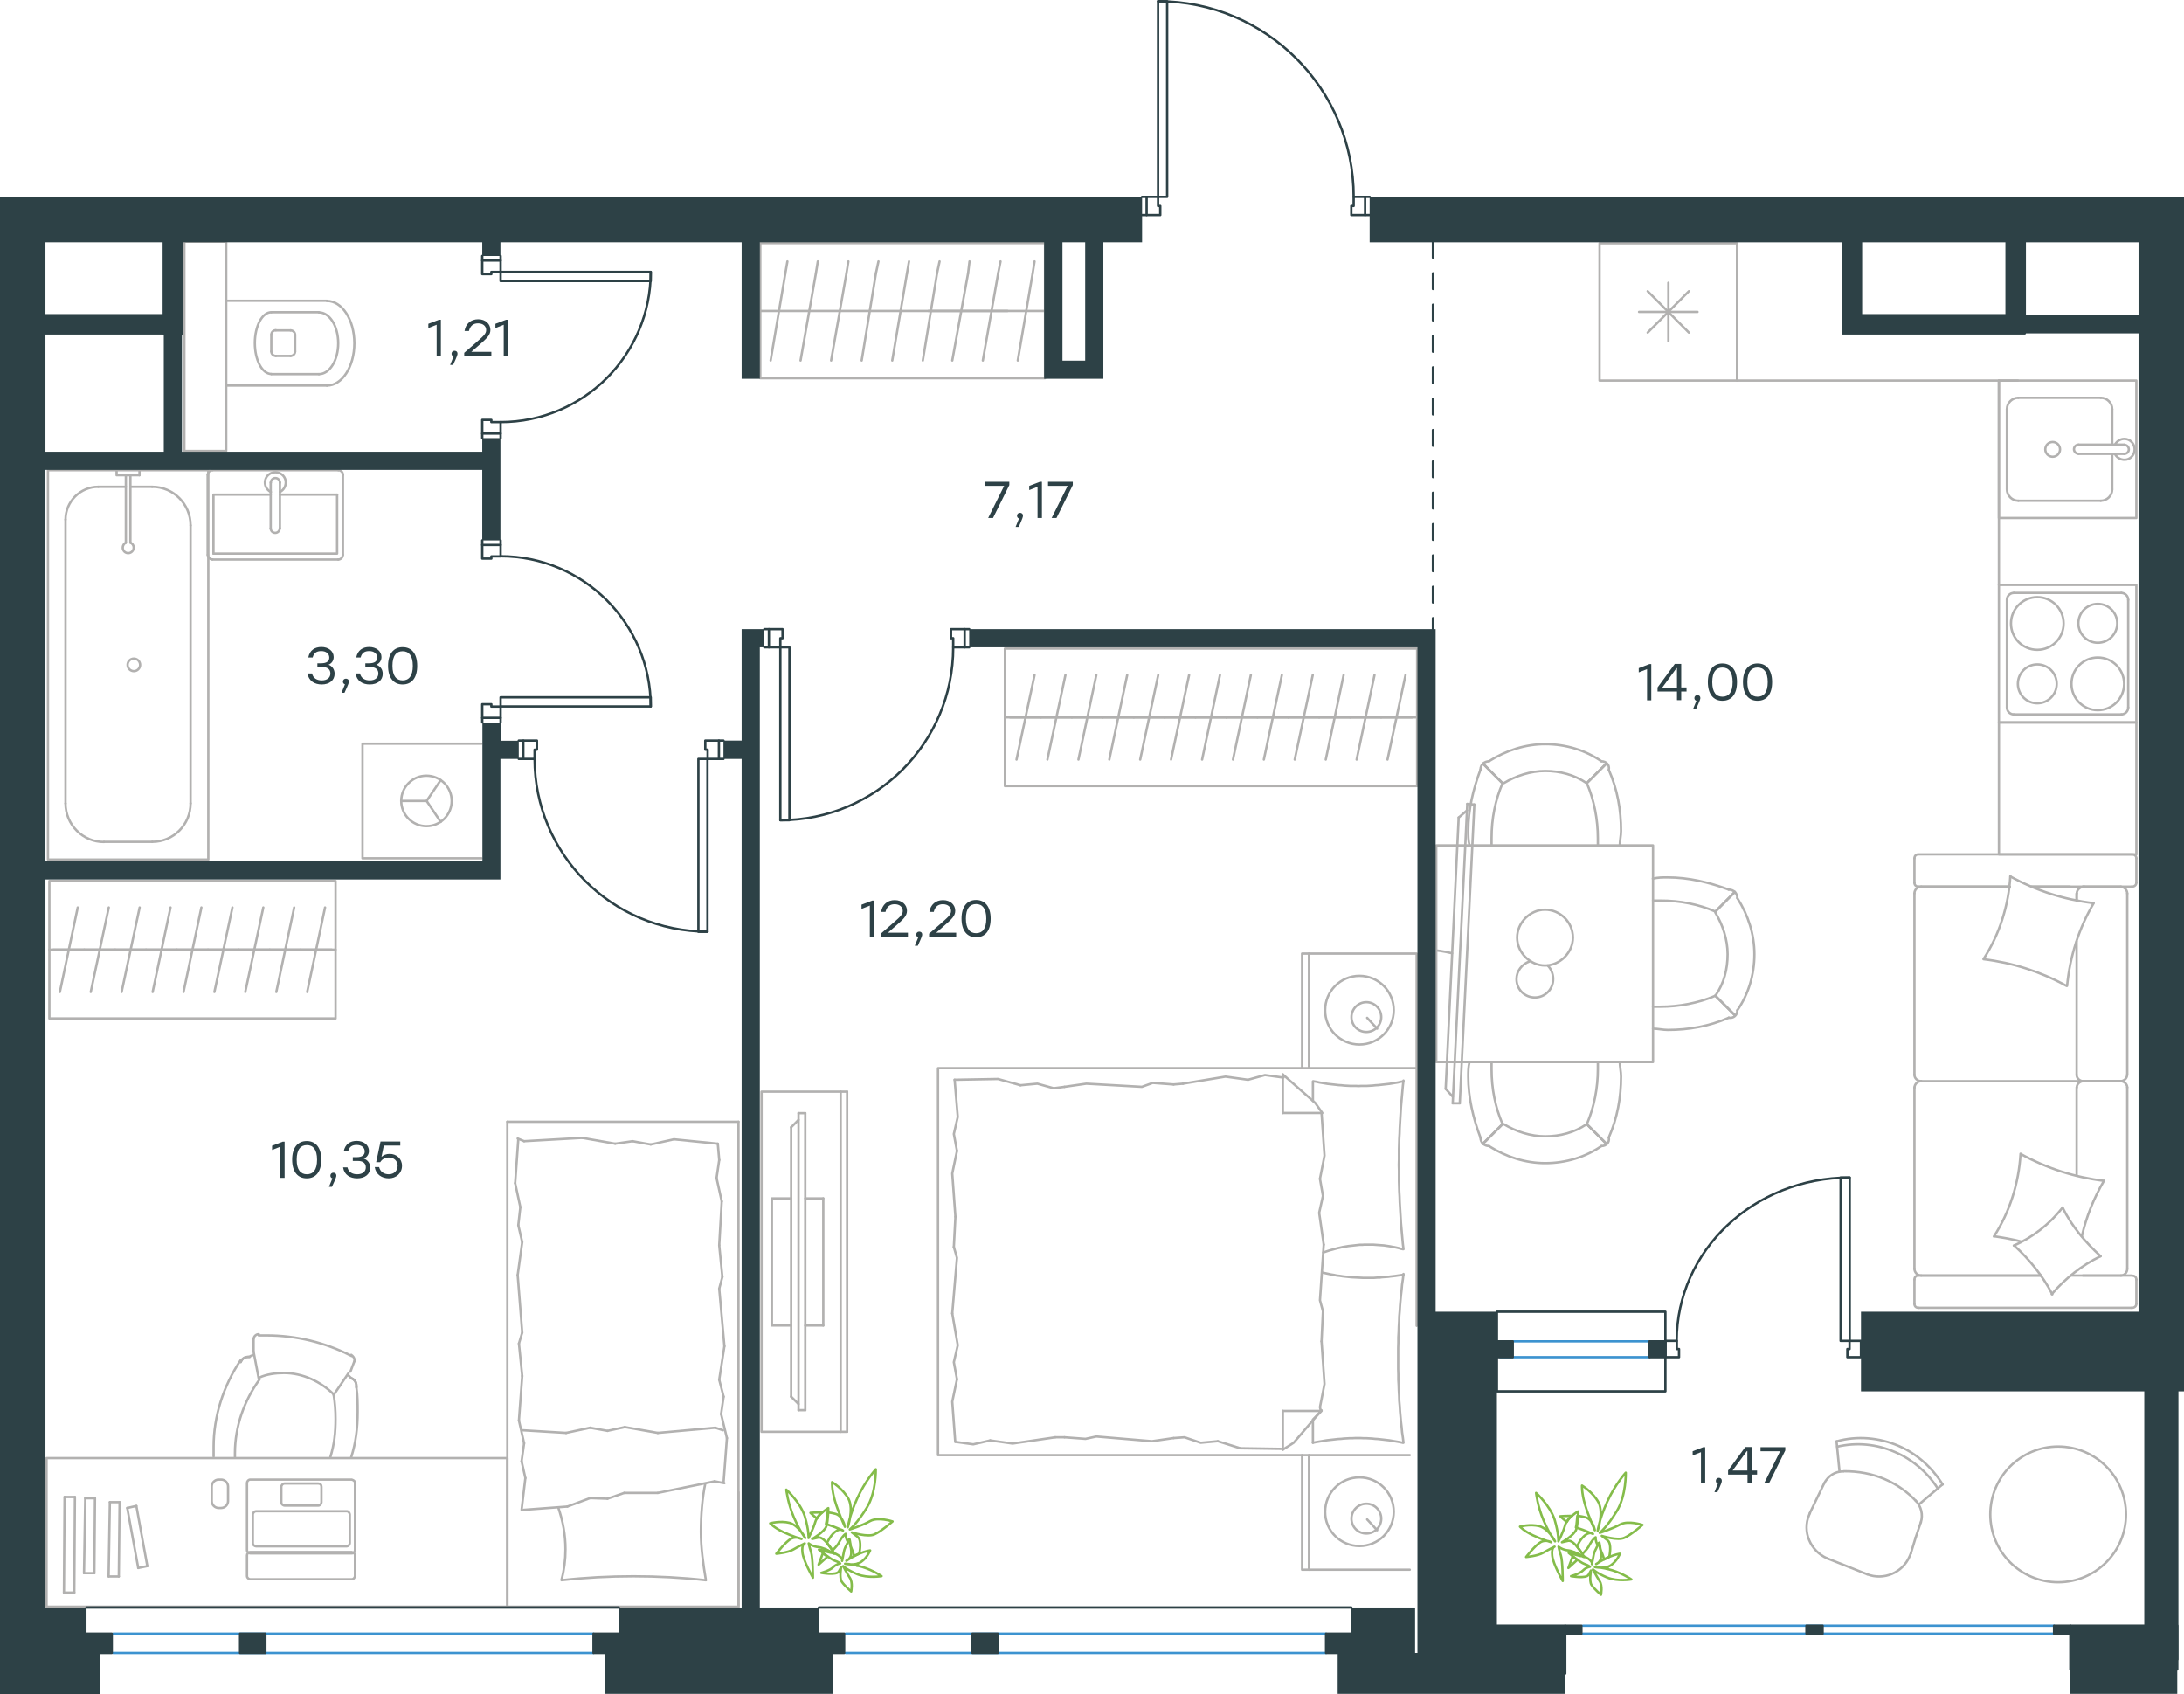 <?xml version="1.0" encoding="utf-8"?>
<!-- Generator: Adobe Illustrator 26.5.0, SVG Export Plug-In . SVG Version: 6.00 Build 0)  -->
<svg version="1.1" id="Слой_1" xmlns="http://www.w3.org/2000/svg" xmlns:xlink="http://www.w3.org/1999/xlink" x="0px" y="0px"
	 viewBox="0 0 1393.5 1080.8" style="enable-background:new 0 0 1393.5 1080.8;" xml:space="preserve">
<style type="text/css">
	.st0{fill:none;stroke:#B2B1B0;stroke-width:1.5;stroke-linecap:round;stroke-linejoin:round;stroke-miterlimit:10;}
	.st1{fill:none;stroke:#B2B1B0;stroke-width:1.5;stroke-linecap:round;stroke-linejoin:round;stroke-miterlimit:22.926;}
	.st2{fill:#2D4146;}
	.st3{fill-rule:evenodd;clip-rule:evenodd;fill:#2D4146;}
	.st4{fill:none;stroke:#2D4146;stroke-width:1.5;stroke-linecap:round;stroke-linejoin:round;stroke-miterlimit:22.926;}
	.st5{fill:none;stroke:#3C93D0;stroke-width:1.5;stroke-linecap:round;stroke-linejoin:round;stroke-miterlimit:22.926;}
	.st6{fill:none;stroke:#2D4146;stroke-width:1.5;stroke-linecap:round;stroke-linejoin:round;stroke-miterlimit:10;}
	
		.st7{fill:none;stroke:#2D4146;stroke-width:1.5;stroke-linecap:round;stroke-linejoin:round;stroke-miterlimit:22.926;stroke-dasharray:10,10,0,0,0,0;}
	.st8{fill:none;stroke:#84BC4A;stroke-width:1.5;stroke-linecap:round;stroke-linejoin:round;stroke-miterlimit:22.926;}
</style>
<g>
	<polyline class="st0" points="281.2,524.4 272.2,511 281.2,497.7 	"/>
	<line class="st0" x1="272.2" y1="511" x2="256.1" y2="511"/>
	<path class="st0" d="M288.2,511c0-8.9-7.2-16.1-16.1-16.1c-8.9,0-16.1,7.2-16.1,16.1c0,8.9,7.2,16.1,16.1,16.1
		C281,527.1,288.2,519.9,288.2,511"/>
	<polyline class="st0" points="307.2,474.5 231.3,474.5 231.3,547.6 307.2,547.6 	"/>
</g>
<g>
	<path class="st0" d="M1338.5,419.5c-9.3,0-16.8,7.5-16.8,16.8s7.5,16.8,16.8,16.8c9.3,0,16.8-7.5,16.8-16.8
		S1347.8,419.5,1338.5,419.5"/>
	<path class="st0" d="M1338.5,385.3c-6.9,0-12.4,5.6-12.4,12.4s5.6,12.4,12.4,12.4c6.9,0,12.4-5.6,12.4-12.4
		S1345.4,385.3,1338.5,385.3"/>
	<path class="st0" d="M1299.9,381c-9.3,0-16.8,7.5-16.8,16.8s7.5,16.8,16.8,16.8c9.3,0,16.8-7.5,16.8-16.8S1309.2,381,1299.9,381"/>
	<path class="st0" d="M1299.9,423.9c-6.9,0-12.4,5.6-12.4,12.4c0,6.9,5.6,12.4,12.4,12.4c6.9,0,12.4-5.6,12.4-12.4
		C1312.3,429.5,1306.8,423.9,1299.9,423.9"/>
	<path class="st0" d="M1357.9,382.7c0-2.4-2-4.4-4.4-4.4"/>
	<path class="st0" d="M1353.5,455.8c2.4,0,4.4-2,4.4-4.4"/>
	<path class="st0" d="M1284.9,378.3c-2.4,0-4.4,2-4.4,4.4"/>
	<path class="st0" d="M1280.5,451.4c0,2.4,2,4.4,4.4,4.4"/>
	<line class="st0" x1="1357.9" y1="382.7" x2="1357.9" y2="451.4"/>
	<line class="st0" x1="1284.9" y1="378.3" x2="1353.6" y2="378.3"/>
	<line class="st0" x1="1280.5" y1="451.4" x2="1280.5" y2="382.7"/>
	<line class="st0" x1="1353.6" y1="455.8" x2="1284.9" y2="455.8"/>
	<polyline class="st0" points="1275.4,373.2 1363.1,373.2 1363.1,460.9 1275.4,460.9 1275.4,373.2 	"/>
</g>
<g>
	<line class="st0" x1="62.7" y1="310.6" x2="80.3" y2="310.6"/>
	<path class="st0" d="M80.3,346.3c-1.5,0.7-2.2,2.3-1.9,3.9c0.4,1.6,1.7,2.7,3.4,2.7c1.6,0,3-1.1,3.4-2.7s-0.4-3.2-1.9-3.9"/>
	<line class="st0" x1="80.3" y1="303.2" x2="80.3" y2="346.3"/>
	<line class="st0" x1="83.2" y1="303.2" x2="83.2" y2="346.3"/>
	<line class="st0" x1="89" y1="303.2" x2="89" y2="300"/>
	<polyline class="st0" points="89,303.2 74.4,303.2 74.4,300 	"/>
	<path class="st0" d="M85.4,420.2c-2.2,0-4,1.8-4,4c0,2.2,1.8,4,4,4s4-1.8,4-4C89.4,422,87.6,420.2,85.4,420.2"/>
	<path class="st0" d="M62.7,310.6c-11.5,0-20.9,9.4-20.9,20.9"/>
	<path class="st0" d="M121.6,335.2c0-13.6-11-24.6-24.5-24.6"/>
	<path class="st0" d="M41.8,512.6c0,13.6,11,24.6,24.5,24.6"/>
	<path class="st0" d="M97.1,537.1c13.6,0,24.5-11,24.5-24.6"/>
	<line class="st0" x1="97.1" y1="310.6" x2="83.2" y2="310.6"/>
	<line class="st0" x1="41.8" y1="331.5" x2="41.8" y2="512.6"/>
	<line class="st0" x1="66.4" y1="537.1" x2="97.1" y2="537.1"/>
	<line class="st0" x1="121.6" y1="512.6" x2="121.6" y2="335.2"/>
	<polyline class="st0" points="132.9,300 30.6,300 30.6,548.4 132.9,548.4 132.9,300 	"/>
</g>
<path class="st0" d="M185.4,227.1c1.6,0,2.9-1.3,2.9-2.9"/>
<path class="st0" d="M188.3,213.7c0-1.6-1.3-2.9-2.9-2.9"/>
<path class="st0" d="M173.1,224.2c0,1.6,1.3,2.9,2.9,2.9"/>
<path class="st0" d="M176,210.7c-1.6,0-2.9,1.3-2.9,2.9"/>
<line class="st0" x1="176" y1="227.1" x2="185.4" y2="227.1"/>
<line class="st0" x1="188.3" y1="224.2" x2="188.3" y2="213.7"/>
<line class="st0" x1="185.4" y1="210.8" x2="176" y2="210.8"/>
<line class="st0" x1="173.1" y1="213.7" x2="173.1" y2="224.2"/>
<path class="st0" d="M173.1,199.2c-5.8,0-10.5,8.8-10.5,19.7c0,10.9,4.7,19.7,10.5,19.7"/>
<line class="st0" x1="203.5" y1="238.7" x2="173.1" y2="238.7"/>
<path class="st0" d="M203.5,238.7c6.8,0,12.3-8.8,12.3-19.7c0-10.9-5.5-19.7-12.3-19.7"/>
<line class="st0" x1="203.5" y1="199.2" x2="173.1" y2="199.2"/>
<path class="st0" d="M208.6,246c9.7,0,17.5-12.1,17.5-27c0-14.9-7.8-27-17.5-27"/>
<line class="st0" x1="208.6" y1="246" x2="144.3" y2="246"/>
<line class="st0" x1="208.6" y1="191.9" x2="144.3" y2="191.9"/>
<g>
	<line class="st0" x1="178.6" y1="315.6" x2="215.1" y2="315.6"/>
	<polyline class="st0" points="172.7,315.6 136.2,315.6 136.2,353.2 	"/>
	<polyline class="st0" points="136.2,353.2 215.1,353.2 215.1,315.6 	"/>
	<path class="st0" d="M215.8,357c1.6,0,2.9-1.3,2.9-2.9"/>
	<path class="st0" d="M132.6,354c0,1.6,1.3,2.9,2.9,2.9"/>
	<path class="st0" d="M218.8,302.9c0-1.6-1.3-2.9-2.9-2.9"/>
	<path class="st0" d="M135.5,300c-1.6,0-2.9,1.3-2.9,2.9"/>
	<path class="st0" d="M172.7,337.1c0,1.6,1.3,2.9,2.9,2.9c1.6,0,2.9-1.3,2.9-2.9"/>
	<line class="st0" x1="178.6" y1="307.9" x2="178.6" y2="337.1"/>
	<path class="st0" d="M178.6,307.9c0-1.6-1.3-2.9-2.9-2.9c-1.6,0-2.9,1.3-2.9,2.9"/>
	<line class="st0" x1="172.7" y1="307.9" x2="172.7" y2="337.1"/>
	<path class="st0" d="M178.6,313.9c2.8-1.4,4.2-4.5,3.6-7.5c-0.7-3-3.4-5.1-6.5-5.1c-3.1,0-5.8,2.1-6.5,5.1c-0.7,3,0.8,6.1,3.6,7.5"
		/>
	<line class="st0" x1="218.8" y1="302.9" x2="218.8" y2="354"/>
	<line class="st0" x1="215.8" y1="357" x2="135.5" y2="357"/>
	<line class="st0" x1="132.5" y1="354" x2="132.5" y2="302.9"/>
	<line class="st0" x1="135.5" y1="300" x2="215.8" y2="300"/>
</g>
<g>
	<line class="st0" x1="1347.7" y1="312.2" x2="1347.7" y2="289.6"/>
	<path class="st0" d="M1309.7,291.4c2.6,0,4.7-2.1,4.7-4.7c0-2.6-2.1-4.7-4.7-4.7c-2.6,0-4.7,2.1-4.7,4.7
		C1305,289.3,1307.1,291.4,1309.7,291.4"/>
	<path class="st0" d="M1326.2,283.7c-1.6,0-2.9,1.3-2.9,2.9c0,1.6,1.3,2.9,2.9,2.9"/>
	<line class="st0" x1="1355.4" y1="289.6" x2="1326.2" y2="289.6"/>
	<path class="st0" d="M1355.4,289.6c1.6,0,2.9-1.3,2.9-2.9c0-1.6-1.3-2.9-2.9-2.9"/>
	<line class="st0" x1="1355.4" y1="283.7" x2="1326.2" y2="283.7"/>
	<path class="st0" d="M1349.4,289.6c1.4,2.8,4.5,4.2,7.5,3.6c3-0.7,5.1-3.4,5.1-6.5c0-3.1-2.1-5.8-5.1-6.5c-3-0.7-6.1,0.8-7.5,3.6"
		/>
	<path class="st0" d="M1340.4,319.5c4,0,7.3-3.3,7.3-7.3"/>
	<path class="st0" d="M1347.7,261.1c0-4-3.3-7.3-7.3-7.3"/>
	<path class="st0" d="M1280.5,312.2c0,4,3.3,7.3,7.3,7.3"/>
	<path class="st0" d="M1287.8,253.8c-4,0-7.3,3.3-7.3,7.3"/>
	<line class="st0" x1="1340.4" y1="319.5" x2="1287.8" y2="319.5"/>
	<line class="st0" x1="1280.5" y1="312.2" x2="1280.5" y2="261.1"/>
	<line class="st0" x1="1287.8" y1="253.8" x2="1340.4" y2="253.8"/>
	<line class="st0" x1="1347.7" y1="261.1" x2="1347.7" y2="283.7"/>
	<polyline class="st0" points="1363.1,330.5 1275.4,330.5 1275.4,242.8 1363.1,242.8 1363.1,330.5 	"/>
</g>
<g>
	<line class="st0" x1="1077.6" y1="185.8" x2="1051.3" y2="212.2"/>
	<line class="st0" x1="1051.3" y1="185.8" x2="1077.6" y2="212.2"/>
	<line class="st0" x1="1083.1" y1="199" x2="1045.8" y2="199"/>
	<line class="st0" x1="1064.5" y1="180.4" x2="1064.5" y2="217.6"/>
	<polyline class="st0" points="1108.3,155.2 1020.6,155.2 1020.6,242.8 1108.3,242.8 1108.3,155.2 	"/>
</g>
<g>
	<line class="st0" x1="34" y1="605.9" x2="53.8" y2="605.9"/>
	<line class="st0" x1="49.6" y1="579" x2="38.2" y2="632.9"/>
	<line class="st0" x1="53.8" y1="605.9" x2="73.5" y2="605.9"/>
	<line class="st0" x1="69.4" y1="579" x2="57.9" y2="632.9"/>
	<line class="st0" x1="73.5" y1="605.9" x2="93.2" y2="605.9"/>
	<line class="st0" x1="89.1" y1="579" x2="77.6" y2="632.9"/>
	<line class="st0" x1="31.5" y1="605.9" x2="214.1" y2="605.9"/>
	<line class="st0" x1="93.2" y1="605.9" x2="112.9" y2="605.9"/>
	<line class="st0" x1="108.8" y1="579" x2="97.4" y2="632.9"/>
	<line class="st0" x1="112.9" y1="605.9" x2="132.7" y2="605.9"/>
	<line class="st0" x1="128.5" y1="579" x2="117.1" y2="632.9"/>
	<line class="st0" x1="132.7" y1="605.9" x2="152.4" y2="605.9"/>
	<line class="st0" x1="148.3" y1="579" x2="136.8" y2="632.9"/>
	<line class="st0" x1="152.4" y1="605.9" x2="172.1" y2="605.9"/>
	<line class="st0" x1="168" y1="579" x2="156.5" y2="632.9"/>
	<line class="st0" x1="172.1" y1="605.9" x2="191.8" y2="605.9"/>
	<line class="st0" x1="187.7" y1="579" x2="176.3" y2="632.9"/>
	<line class="st0" x1="191.8" y1="605.9" x2="211.6" y2="605.9"/>
	<line class="st0" x1="207.4" y1="579" x2="196" y2="632.9"/>
	<polyline class="st0" points="214.1,562.1 214.1,649.8 31.5,649.8 31.5,562.1 214.1,562.1 	"/>
</g>
<g>
	<line class="st0" x1="818.5" y1="924.4" x2="791.3" y2="924"/>
	<polyline class="st0" points="843.2,855.8 845.1,883 842.2,897.8 842.7,900.2 	"/>
	<polyline class="st0" points="843.2,710.1 845.1,737.3 842.2,752.1 	"/>
	<polyline class="st0" points="844.6,794.1 842.2,829.6 844.1,836.6 	"/>
	<polyline class="st0" points="842.2,752.1 844.1,763 841.7,773.8 844.6,794.1 	"/>
	<line class="st0" x1="844.1" y1="836.6" x2="843.2" y2="855.8"/>
	<polyline class="st0" points="837.7,920.5 839.5,920.1 841.3,919.8 843.1,919.5 844.8,919.2 846.6,918.9 848.4,918.7 850.2,918.5 
		852,918.3 853.8,918.1 855.7,918 857.5,917.8 859.3,917.7 861,917.6 862.8,917.6 864.6,917.5 866.4,917.5 868.2,917.5 870.1,917.6 
		871.9,917.6 873.7,917.7 875.5,917.8 877.3,918 879.1,918.1 880.9,918.3 882.7,918.5 884.4,918.7 886.2,918.9 888,919.2 
		889.7,919.5 891.5,919.8 893.2,920.1 895,920.5 	"/>
	<polyline class="st0" points="895.5,920.5 895.1,917.2 894.6,913.8 894.3,910.5 893.9,907.2 893.6,903.8 893.3,900.5 893.1,897.1 
		892.8,893.8 892.7,890.4 892.5,887 892.4,883.7 892.2,880.3 892.2,876.9 892.1,873.5 892.1,870.1 892.1,866.7 892.1,863.3 
		892.1,860 892.2,856.6 892.2,853.3 892.4,849.9 892.5,846.5 892.7,843.1 892.8,839.8 893.1,836.4 893.3,833 893.6,829.6 
		893.9,826.3 894.3,822.9 894.6,819.5 895.1,816.2 895.5,812.8 	"/>
	<polyline class="st0" points="754.8,691.4 781.9,686.9 796.3,688.9 	"/>
	<polyline class="st0" points="796.3,688.9 807.1,685.9 818,687.4 819,687.4 	"/>
	<line class="st0" x1="748.8" y1="691.9" x2="754.8" y2="691.4"/>
	<polyline class="st0" points="679.2,693.4 693.1,691.4 728.6,693.4 735.5,690.9 748.8,691.9 	"/>
	<polyline class="st0" points="609.1,688.9 636.8,688.4 651.1,692.4 	"/>
	<polyline class="st0" points="651.1,692.4 661.9,691.4 672.3,694.3 679.2,693.4 	"/>
	<polyline class="st0" points="673.3,917 646.1,921 631.8,919 	"/>
	<polyline class="st0" points="631.8,919 621,921.5 610.1,920 	"/>
	<line class="st0" x1="679.2" y1="917" x2="673.3" y2="917"/>
	<polyline class="st0" points="748.8,917.5 735,919.5 699.5,916.5 692.6,918 679.2,917 	"/>
	<line class="st0" x1="791.3" y1="924" x2="777" y2="919.5"/>
	<polyline class="st0" points="777,919.5 766.1,920.5 755.8,917 748.8,917.5 	"/>
	<polyline class="st0" points="895.5,813.3 892.7,813.7 890,814.1 887.2,814.4 885.8,814.6 884.5,814.7 883.1,814.8 881.7,814.9 
		880.4,815.1 879,815.1 877.7,815.2 876.4,815.3 875.1,815.3 873.8,815.3 871.8,815.3 869.9,815.3 868,815.2 866.1,815.1 864.2,815 
		862.3,814.9 860.4,814.7 858.5,814.5 856.7,814.3 854.8,814 852.9,813.8 851.1,813.4 849.2,813.1 847.4,812.7 845.5,812.3 
		843.7,811.9 	"/>
	<polyline class="st0" points="895.5,689.9 893.7,690.2 892,690.6 890.2,690.9 888.4,691.2 886.6,691.5 884.8,691.7 883,691.9 
		881.2,692.1 879.4,692.3 877.6,692.4 875.8,692.6 874,692.7 872.2,692.8 870.4,692.8 868.6,692.8 866.9,692.9 865,692.8 
		863.2,692.8 861.4,692.8 859.5,692.7 857.7,692.6 855.9,692.4 854.1,692.3 852.4,692.1 850.6,691.9 848.8,691.7 847,691.5 
		845.3,691.2 843.5,690.9 841.7,690.6 840,690.2 838.2,689.9 	"/>
	<polyline class="st0" points="844.3,799.1 845.2,798.8 846.1,798.5 847,798.2 847.9,797.9 848.9,797.6 849.7,797.4 851.5,796.9 
		853.3,796.4 855.1,796 856.8,795.6 858.6,795.3 860.4,795 862.2,794.8 864,794.6 865.8,794.4 866.7,794.3 867.6,794.2 868.5,794.2 
		869.5,794.2 870.4,794.1 871.4,794.1 872.3,794.1 873.3,794.1 874.7,794.1 876.1,794.1 877.4,794.2 878.8,794.3 880.2,794.4 
		881.6,794.5 883,794.6 884.3,794.8 885.7,795 887,795.2 888.4,795.5 889.7,795.7 891.1,796 892.4,796.3 893.7,796.7 895,797 	"/>
	<polyline class="st0" points="895.5,797 895.1,793.7 894.8,790.4 894.5,787.1 894.2,783.7 893.9,780.4 893.7,777 893.5,773.7 
		893.3,770.3 893.1,767 893,763.6 892.8,760.2 892.7,756.8 892.6,753.5 892.6,750.1 892.6,746.6 892.5,743.2 892.6,739.9 
		892.6,736.5 892.6,733.2 892.7,729.8 892.8,726.4 893,723.1 893.1,719.7 893.3,716.3 893.5,712.9 893.7,709.6 893.9,706.2 
		894.2,702.8 894.5,699.4 894.8,696.1 895.1,692.7 895.5,689.4 	"/>
	<polyline class="st0" points="609.6,776.3 607.6,748.7 610.6,734.3 	"/>
	<polyline class="st0" points="610.6,734.3 608.6,723.5 611.1,712.6 609.1,688.9 	"/>
	<polyline class="st0" points="609.5,920 607.6,894.3 610.6,880 	"/>
	<polyline class="st0" points="607.6,838 610.6,802.5 608.6,795.6 	"/>
	<polyline class="st0" points="610.6,880 608.6,869.1 611.1,858.3 607.6,838 	"/>
	<line class="st0" x1="608.6" y1="795.6" x2="609.6" y2="776.3"/>
	<line class="st0" x1="818.5" y1="685.5" x2="818.5" y2="710.1"/>
	<polyline class="st0" points="843.2,899.8 825.4,920.5 818.5,924.9 	"/>
	<line class="st0" x1="843.2" y1="710.1" x2="818.5" y2="710.1"/>
	<line class="st0" x1="837.7" y1="920.5" x2="837.7" y2="906.1"/>
	<polyline class="st0" points="818.5,685.5 839.2,703.7 843.7,710.1 	"/>
	<line class="st0" x1="818.5" y1="924.9" x2="818.5" y2="900.2"/>
	<polyline class="st0" points="837.7,905.7 843.2,900.2 818.5,900.2 	"/>
	<line class="st0" x1="837.7" y1="702.4" x2="837.7" y2="689.9"/>
	<line class="st0" x1="872.3" y1="969.4" x2="878.7" y2="976.3"/>
	<path class="st0" d="M871.8,978.4c5.2,0,9.5-4.2,9.5-9.5c0-5.2-4.3-9.5-9.5-9.5c-5.2,0-9.5,4.3-9.5,9.5
		C862.3,974.2,866.5,978.4,871.8,978.4"/>
	<path class="st0" d="M867.4,986.4c12.1,0,21.9-9.8,21.9-21.9c0-12.1-9.8-21.9-21.9-21.9c-12.1,0-21.9,9.8-21.9,21.9
		C845.4,976.6,855.3,986.4,867.4,986.4"/>
	<line class="st0" x1="872.3" y1="649.4" x2="878.7" y2="656.3"/>
	<path class="st0" d="M871.8,658.4c5.2,0,9.5-4.2,9.5-9.5c0-5.2-4.3-9.5-9.5-9.5c-5.2,0-9.5,4.3-9.5,9.5
		C862.3,654.2,866.5,658.4,871.8,658.4"/>
	<path class="st0" d="M867.4,666.4c12.1,0,21.9-9.8,21.9-21.9c0-12.1-9.8-21.9-21.9-21.9c-12.1,0-21.9,9.8-21.9,21.9
		C845.4,656.6,855.3,666.4,867.4,666.4"/>
	<line class="st0" x1="835.2" y1="928.4" x2="835.2" y2="1001.5"/>
	<line class="st0" x1="835.2" y1="608.4" x2="835.2" y2="681.5"/>
	<polyline class="st0" points="899.5,1001.5 830.8,1001.5 830.8,928.4 	"/>
	<polyline class="st0" points="903.9,681.5 903.9,608.4 830.8,608.4 830.8,681.5 	"/>
	<polyline class="st0" points="899.5,928.4 598.5,928.4 598.5,681.5 903.9,681.5 903.9,845.9 	"/>
</g>
<g>
	<line class="st0" x1="644.5" y1="457.7" x2="664.2" y2="457.7"/>
	<line class="st0" x1="660.1" y1="430.7" x2="648.6" y2="484.6"/>
	<line class="st0" x1="664.2" y1="457.7" x2="683.9" y2="457.7"/>
	<line class="st0" x1="679.8" y1="430.7" x2="668.3" y2="484.6"/>
	<line class="st0" x1="683.9" y1="457.7" x2="703.6" y2="457.7"/>
	<line class="st0" x1="699.5" y1="430.7" x2="688.1" y2="484.6"/>
	<line class="st0" x1="703.6" y1="457.7" x2="723.4" y2="457.7"/>
	<line class="st0" x1="719.2" y1="430.7" x2="707.8" y2="484.6"/>
	<line class="st0" x1="723.4" y1="457.7" x2="743.1" y2="457.7"/>
	<line class="st0" x1="739" y1="430.7" x2="727.5" y2="484.6"/>
	<line class="st0" x1="743.1" y1="457.7" x2="762.8" y2="457.7"/>
	<line class="st0" x1="758.7" y1="430.7" x2="747.2" y2="484.6"/>
	<line class="st0" x1="762.8" y1="457.7" x2="782.5" y2="457.7"/>
	<line class="st0" x1="778.4" y1="430.7" x2="767" y2="484.6"/>
	<line class="st0" x1="641.2" y1="457.7" x2="904.2" y2="457.7"/>
	<line class="st0" x1="782.5" y1="457.7" x2="802.3" y2="457.7"/>
	<line class="st0" x1="798.1" y1="430.7" x2="786.7" y2="484.6"/>
	<line class="st0" x1="802.3" y1="457.7" x2="822" y2="457.7"/>
	<line class="st0" x1="817.9" y1="430.7" x2="806.4" y2="484.6"/>
	<line class="st0" x1="822" y1="457.7" x2="841.7" y2="457.7"/>
	<line class="st0" x1="837.6" y1="430.7" x2="826.1" y2="484.6"/>
	<line class="st0" x1="841.7" y1="457.7" x2="861.5" y2="457.7"/>
	<line class="st0" x1="857.3" y1="430.7" x2="845.9" y2="484.6"/>
	<line class="st0" x1="861.5" y1="457.7" x2="881.2" y2="457.7"/>
	<line class="st0" x1="877" y1="430.7" x2="865.6" y2="484.6"/>
	<line class="st0" x1="881.2" y1="457.7" x2="900.9" y2="457.7"/>
	<line class="st0" x1="896.8" y1="430.7" x2="885.3" y2="484.6"/>
	<polyline class="st0" points="904.2,413.8 904.2,501.5 641.2,501.5 641.2,413.8 904.2,413.8 	"/>
</g>
<g>
	<rect x="916.4" y="539.4" class="st1" width="138.3" height="138.2"/>
	<path class="st1" d="M1012.4,717.2c-7.8,5.4-17.1,7.8-26.5,7.8c-9.4,0-18.7-3.1-26.5-7.8"/>
	<path class="st1" d="M1033.5,677.5c0,3.1,0.8,6.2,0.8,9.3c0,13.2-2.3,26.5-7.8,38.9"/>
	<path class="st1" d="M944.6,725.8c-4.7-12.5-7.8-25.7-7.8-38.9c0-3.1,0-6.2,0.8-9.3"/>
	<path class="st1" d="M1019.5,677.5c0,1.6,0,3.1,0,4.7c0,11.7-2.3,24.1-7,35"/>
	<path class="st1" d="M958.7,717.2c-4.7-10.9-7-22.6-7-35c0-1.6,0-3.1,0-4.7"/>
	<path class="st1" d="M1021.8,731.2c-10.1,7-22.6,10.9-35.9,10.9c-12.5,0-24.9-3.9-35.9-10.9"/>
	<line class="st1" x1="1012.4" y1="717.2" x2="1024.9" y2="729.7"/>
	<line class="st1" x1="958.7" y1="717.2" x2="946.2" y2="729.7"/>
	<line class="st1" x1="1012.4" y1="717.2" x2="1024.9" y2="729.7"/>
	<line class="st1" x1="958.7" y1="717.2" x2="946.2" y2="729.7"/>
	<path class="st1" d="M950.1,731.2c-3.1,0-5.5-2.3-5.5-5.4"/>
	<path class="st1" d="M1026.5,725.8c0.6,3.1-1.6,5.4-4.7,5.4"/>
	<path class="st1" d="M1012.4,499.7c-7.8-5.4-17.1-7.8-26.5-7.8c-9.4,0-18.7,3.1-26.5,7.8"/>
	<path class="st1" d="M1033.5,539.4c0-3.1,0.8-6.2,0.8-9.3c0-13.2-2.3-26.5-7.8-38.9"/>
	<path class="st1" d="M944.6,491.1c-4.7,12.5-7.8,25.7-7.8,38.9c0,3.1,0,6.2,0.8,9.3"/>
	<path class="st1" d="M1019.5,539.4c0-1.6,0-3.1,0-4.7c0-11.7-2.3-24.1-7-35"/>
	<path class="st1" d="M958.7,499.7c-4.7,10.9-7,22.6-7,35c0,1.6,0,3.1,0,4.7"/>
	<path class="st1" d="M1021.8,485.7c-10.1-7-22.6-10.9-35.9-10.9c-12.5,0-24.9,3.9-35.9,10.9"/>
	<line class="st1" x1="1012.4" y1="499.7" x2="1024.9" y2="487.2"/>
	<line class="st1" x1="958.7" y1="499.7" x2="946.2" y2="487.2"/>
	<line class="st1" x1="1012.4" y1="499.7" x2="1024.9" y2="487.2"/>
	<line class="st1" x1="958.7" y1="499.7" x2="946.2" y2="487.2"/>
	<path class="st1" d="M950.1,485.7c-3.1,0-5.5,2.3-5.5,5.4"/>
	<path class="st1" d="M1026.5,491.1c0.6-3.1-1.6-5.4-4.7-5.4"/>
	<path class="st1" d="M1094.5,635.3c5.5-7.8,7.8-17.1,7.8-26.5c0-9.3-3.1-18.7-7.8-26.5"/>
	<path class="st1" d="M1054.7,656.3c3.1,0,6.2,0.8,9.4,0.8c13.2,0,26.5-2.3,39-7.8"/>
	<path class="st1" d="M1103,567.6c-12.5-4.7-25.7-7.8-39-7.8c-3.1,0-6.2,0-9.4,0.8"/>
	<path class="st1" d="M1054.7,642.3c1.6,0,3.1,0,4.7,0c11.7,0,24.2-2.3,35.1-7"/>
	<path class="st1" d="M1094.5,581.6c-10.9-4.7-22.6-7-35.1-7c-1.6,0-3.1,0-4.7,0"/>
	<path class="st1" d="M1108.5,644.6c7-10.1,10.9-22.6,10.9-35.8c0-12.5-3.9-24.9-10.9-35.8"/>
	<line class="st1" x1="1094.5" y1="635.3" x2="1106.9" y2="647.7"/>
	<line class="st1" x1="1094.5" y1="581.6" x2="1106.9" y2="569.1"/>
	<line class="st1" x1="1094.5" y1="635.3" x2="1106.9" y2="647.7"/>
	<line class="st1" x1="1094.5" y1="581.6" x2="1106.9" y2="569.1"/>
	<path class="st1" d="M1108.5,573c0-3.1-2.3-5.4-5.5-5.4"/>
	<path class="st1" d="M1103,649.3c3.1,0.6,5.5-1.6,5.5-4.7"/>
	<path class="st1" d="M985.8,580.4c-9.6,0-17.8,8.3-17.8,17.8c0,9.6,8.3,17.8,17.8,17.8c9.6,0,17.8-8.3,17.8-17.8
		C1003.6,588.2,995.3,580.4,985.8,580.4z"/>
	<path class="st1" d="M987.5,616c2.2,2.2,3.5,5.2,3.5,8.7c0,6.5-5.2,11.7-11.7,11.7c-6.5,0-11.7-5.2-11.7-11.7
		c0-5.2,3.5-9.6,8.3-11.3"/>
</g>
<line class="st0" x1="1275.4" y1="373.2" x2="1275.4" y2="242.8"/>
<line class="st0" x1="1108.3" y1="242.8" x2="1287.5" y2="242.8"/>
<rect x="1277.1" y="459.2" transform="matrix(6.123234e-17 -1 1 6.123234e-17 816.216 1822.222)" class="st1" width="84.2" height="87.7"/>
<g>
	<g>
		<line class="st1" x1="536.4" y1="913.5" x2="536.4" y2="696.5"/>
		<polyline class="st1" points="540.5,696.5 485.9,696.5 485.9,913.5 540.5,913.5 		"/>
		<line class="st1" x1="540.5" y1="913.5" x2="540.5" y2="696.5"/>
	</g>
	<g>
		<polyline class="st1" points="504.8,764.6 492.5,764.6 492.5,845.7 504.8,845.7 		"/>
		<line class="st1" x1="513.8" y1="845.7" x2="525.3" y2="845.7"/>
		<line class="st1" x1="525.3" y1="845.7" x2="525.3" y2="764.6"/>
		<line class="st1" x1="525.3" y1="764.6" x2="513.8" y2="764.6"/>
		<line class="st1" x1="513.8" y1="899.7" x2="509.5" y2="899.7"/>
		<line class="st1" x1="504.8" y1="719.2" x2="509.5" y2="714.5"/>
		<line class="st1" x1="509.5" y1="895.8" x2="504.8" y2="891.1"/>
		<line class="st1" x1="509.5" y1="710.2" x2="509.5" y2="899.7"/>
		<line class="st1" x1="513.8" y1="899.7" x2="513.8" y2="710.2"/>
		<line class="st1" x1="513.8" y1="710.2" x2="509.5" y2="710.2"/>
		<line class="st1" x1="504.8" y1="891.1" x2="504.8" y2="719.2"/>
	</g>
</g>
<g>
	<rect x="29.7" y="930.3" class="st1" width="294" height="94.8"/>
	<line class="st1" x1="161.8" y1="854.1" x2="161.8" y2="861.9"/>
	<line class="st1" x1="223.6" y1="875.1" x2="226.1" y2="868.5"/>
	<line class="st1" x1="212.9" y1="890" x2="222.4" y2="876"/>
	<line class="st1" x1="165.1" y1="879.7" x2="161.8" y2="862.4"/>
	<path class="st1" d="M212.9,890c0.8,5,1.2,9.9,1.2,15.3c0,8.7-0.8,16.1-3.3,24.3"/>
	<path class="st1" d="M136.3,929.2V923c0-19.4,6.2-38.8,17.3-55.3"/>
	<path class="st1" d="M149.9,929.6v-2.5c0-16.9,5.8-33.4,15.7-47"/>
	<path class="st1" d="M165.5,878.9c4.5-2.1,10.3-2.9,15.7-2.9c11.9,0,23.5,5.4,32.1,14"/>
	<path class="st1" d="M227.4,885.1c0.8,5.4,0.8,10.3,0.8,15.7c0,10.3-1.2,19.8-4.1,28.9"/>
	<path class="st1" d="M159.8,865.2c0.8-0.4,1.2-0.4,2.1-0.8"/>
	<path class="st1" d="M165.1,852h4.9c19,0,37.5,4.5,54.4,13.2"/>
	<path class="st1" d="M224.1,864.4c1.2,0.8,2.1,2.1,2.1,3.3v0.8"/>
	<path class="st1" d="M161.8,854.1c0.4-2.1,2.1-2.9,3.3-2.9"/>
	<path class="st1" d="M222,877.2c0.8,0.8,1.2,1.2,2.1,2.1"/>
	<path class="st1" d="M153.6,869c0.8-2.1,2.5-3.3,4.9-3.3h0.8"/>
	<path class="st1" d="M224.1,879.3c2.1,0.8,3.3,2.5,3.3,5v0.8"/>
	<path class="st1" d="M224.1,879.3c2.1,0.8,3.3,2.5,3.3,5v0.8"/>
	<path class="st1" d="M153.6,869c0.8-2.1,2.5-3.3,4.9-3.3h0.8"/>
	<path class="st1" d="M226.5,992.3v13.2c0,0.8-0.8,2.1-2.1,2.1h-64.7c-0.8,0-2.1-0.8-2.1-2.1v-13.2c0-0.8,0.8-2.1,2.1-2.1h64.7
		C226.1,990.7,226.5,991.5,226.5,992.3z"/>
	<path class="st1" d="M223.2,966.3v18.2c0,0.8-0.8,2.1-2.1,2.1h-57.7c-0.8,0-2.1-0.8-2.1-2.1v-18.2c0-0.8,0.8-2.1,2.1-2.1h58.1
		C222.4,964.3,223.2,965.5,223.2,966.3z"/>
	<path class="st1" d="M205.1,948.6v9.9c0,0.8-0.8,2.1-2.1,2.1h-21.4c-0.8,0-2.1-0.8-2.1-2.1v-9.9c0-0.8,0.8-2.1,2.1-2.1H203
		C204.3,946.5,205.1,947.3,205.1,948.6z"/>
	<path class="st1" d="M226.5,946.1V989c0,0.8-0.8,2.1-2.1,2.1h-64.7c-0.8,0-2.1-0.8-2.1-2.1v-42.9c0-0.8,0.8-2.1,2.1-2.1h64.7
		C226.1,944.5,226.5,945.3,226.5,946.1z"/>
	<line class="st1" x1="87" y1="960.8" x2="94" y2="999.2"/>
	<line class="st1" x1="75.8" y1="1005.8" x2="69.3" y2="1005.8"/>
	<line class="st1" x1="69.3" y1="1005.8" x2="70.1" y2="958.4"/>
	<line class="st1" x1="76.3" y1="958.4" x2="75.8" y2="1005.8"/>
	<line class="st1" x1="81.2" y1="962.1" x2="87" y2="960.8"/>
	<line class="st1" x1="70.1" y1="958.4" x2="76.3" y2="958.4"/>
	<line class="st1" x1="88.2" y1="1000.4" x2="81.2" y2="962.1"/>
	<line class="st1" x1="94" y1="999.2" x2="88.2" y2="1000.4"/>
	<line class="st1" x1="60.2" y1="1003.7" x2="53.6" y2="1003.7"/>
	<line class="st1" x1="53.6" y1="1003.7" x2="54.4" y2="955.9"/>
	<line class="st1" x1="60.6" y1="955.9" x2="60.2" y2="1003.7"/>
	<line class="st1" x1="54.4" y1="955.9" x2="60.6" y2="955.9"/>
	<line class="st1" x1="47.4" y1="1016.1" x2="40.8" y2="1016.1"/>
	<line class="st1" x1="40.8" y1="1016.1" x2="41.2" y2="955.1"/>
	<line class="st1" x1="47.8" y1="955.1" x2="47.4" y2="1016.1"/>
	<line class="st1" x1="41.2" y1="955.1" x2="47.8" y2="955.1"/>
	<path class="st1" d="M141.1,962.1h-1.6c-2.4,0-4.4-2-4.4-4.4v-9.3c0-2.4,2-4.4,4.4-4.4h1.6c2.4,0,4.4,2,4.4,4.4v9.3
		C145.5,960.1,143.5,962.1,141.1,962.1z"/>
</g>
<g>
	<line class="st1" x1="419.7" y1="914.2" x2="398.7" y2="910.5"/>
	<line class="st1" x1="387.6" y1="912.9" x2="376.5" y2="910.9"/>
	<line class="st1" x1="398.7" y1="910.5" x2="387.6" y2="912.9"/>
	<line class="st1" x1="461.3" y1="912.5" x2="456.4" y2="910.9"/>
	<line class="st1" x1="456.4" y1="910.9" x2="419.7" y2="914.2"/>
	<line class="st1" x1="361.2" y1="914.2" x2="333.2" y2="912.5"/>
	<line class="st1" x1="376.5" y1="910.9" x2="361.2" y2="914.2"/>
	<line class="st1" x1="333.2" y1="877.9" x2="331.1" y2="857.2"/>
	<line class="st1" x1="330.3" y1="813.5" x2="333.2" y2="792.5"/>
	<line class="st1" x1="330.7" y1="781.7" x2="332" y2="770.2"/>
	<line class="st1" x1="333.2" y1="792.5" x2="330.7" y2="781.7"/>
	<line class="st1" x1="331.1" y1="857.2" x2="333.2" y2="850.2"/>
	<line class="st1" x1="333.2" y1="850.2" x2="330.3" y2="813.5"/>
	<line class="st1" x1="328.7" y1="754.9" x2="330.7" y2="726.9"/>
	<line class="st1" x1="332" y1="770.2" x2="328.7" y2="754.9"/>
	<line class="st1" x1="332.8" y1="932.3" x2="334.4" y2="920.8"/>
	<line class="st1" x1="331.1" y1="906.3" x2="333.2" y2="877.9"/>
	<line class="st1" x1="334.4" y1="920.8" x2="331.1" y2="906.3"/>
	<line class="st1" x1="458.9" y1="794.5" x2="460.9" y2="814.7"/>
	<line class="st1" x1="462.2" y1="858.9" x2="458.9" y2="880.3"/>
	<line class="st1" x1="461.7" y1="891.1" x2="460.1" y2="902.2"/>
	<line class="st1" x1="458.9" y1="880.3" x2="461.7" y2="891.1"/>
	<line class="st1" x1="460.9" y1="814.7" x2="458.9" y2="822.2"/>
	<line class="st1" x1="458.9" y1="822.2" x2="462.2" y2="858.9"/>
	<line class="st1" x1="463.8" y1="917.5" x2="461.7" y2="945.5"/>
	<line class="st1" x1="460.1" y1="902.2" x2="463.8" y2="917.5"/>
	<line class="st1" x1="458.9" y1="740.1" x2="457.2" y2="751.6"/>
	<line class="st1" x1="458" y1="729.7" x2="458.9" y2="740.1"/>
	<line class="st1" x1="460.5" y1="766.5" x2="458.9" y2="794.5"/>
	<line class="st1" x1="457.2" y1="751.6" x2="460.5" y2="766.5"/>
	<line class="st1" x1="323.7" y1="715.7" x2="471.2" y2="715.7"/>
	<polyline class="st1" points="323.7,715.7 323.7,1025.1 471.2,1025.1 471.2,715.7 	"/>
	<line class="st1" x1="371.5" y1="726" x2="392.5" y2="729.7"/>
	<line class="st1" x1="403.6" y1="728.1" x2="415.2" y2="730.2"/>
	<line class="st1" x1="392.5" y1="729.7" x2="403.6" y2="728.1"/>
	<line class="st1" x1="330.3" y1="726.4" x2="334.4" y2="728.1"/>
	<line class="st1" x1="334.4" y1="728.1" x2="371.5" y2="726"/>
	<line class="st1" x1="430" y1="726.9" x2="458" y2="729.7"/>
	<line class="st1" x1="415.2" y1="730.2" x2="430" y2="726.9"/>
	<line class="st1" x1="332.8" y1="963.3" x2="335.2" y2="943"/>
	<line class="st1" x1="335.2" y1="943" x2="332.8" y2="932.3"/>
	<line class="st1" x1="419.7" y1="952.5" x2="398.3" y2="952.5"/>
	<line class="st1" x1="387.6" y1="956.2" x2="376.5" y2="955.8"/>
	<line class="st1" x1="398.3" y1="952.5" x2="387.6" y2="956.2"/>
	<line class="st1" x1="462.2" y1="946.3" x2="456" y2="945.1"/>
	<line class="st1" x1="456" y1="945.1" x2="419.7" y2="952.5"/>
	<line class="st1" x1="362" y1="961.2" x2="334" y2="963.3"/>
	<line class="st1" x1="376.5" y1="955.8" x2="362" y2="961.2"/>
	<line class="st1" x1="471.2" y1="952.1" x2="471.2" y2="1025.1"/>
	<path class="st1" d="M358.3,1008.2c15.2-1.7,30.4-2.5,46-2.5c15.2,0,30.8,0.8,46,2.5"/>
	<path class="st1" d="M356.2,961.8c3,8.8,4.6,17.5,4.6,26.7c0,6.6-0.8,13.1-2.5,19.3"/>
	<path class="st1" d="M450.4,1008.2c-1.7-10.1-3.2-20.7-3.2-30.8c0-10.6,0.9-21.9,2.8-30.8"/>
</g>
<rect x="64.2" y="207.6" transform="matrix(6.123234e-17 -1 1 6.123234e-17 -89.976 351.925)" class="st0" width="133.5" height="26.7"/>
<g>
	<line class="st1" x1="666.7" y1="198.4" x2="592.5" y2="198.4"/>
	<line class="st1" x1="660.1" y1="166.8" x2="658.9" y2="174.3"/>
	<line class="st1" x1="658.9" y1="174.3" x2="649.4" y2="230"/>
	<rect x="485.1" y="155.1" class="st1" width="181.7" height="86.2"/>
	<line class="st1" x1="642.8" y1="198.4" x2="485.1" y2="198.4"/>
	<line class="st1" x1="502.4" y1="166.8" x2="501.1" y2="174.3"/>
	<line class="st1" x1="501.1" y1="174.3" x2="491.7" y2="230"/>
	<line class="st1" x1="521.8" y1="166.8" x2="520.6" y2="174.3"/>
	<line class="st1" x1="520.6" y1="174.3" x2="510.8" y2="230"/>
	<line class="st1" x1="541.3" y1="166.8" x2="540.1" y2="174.3"/>
	<line class="st1" x1="540.1" y1="174.3" x2="530.3" y2="230"/>
	<line class="st1" x1="560.5" y1="166.8" x2="558.9" y2="174.3"/>
	<line class="st1" x1="558.9" y1="174.3" x2="549.8" y2="230"/>
	<line class="st1" x1="580" y1="166.8" x2="578.7" y2="174.3"/>
	<line class="st1" x1="578.7" y1="174.3" x2="569.3" y2="230"/>
	<line class="st1" x1="599.5" y1="166.8" x2="597.9" y2="174.3"/>
	<line class="st1" x1="597.9" y1="174.3" x2="588.8" y2="230"/>
	<line class="st1" x1="618.6" y1="166.8" x2="617.7" y2="174.3"/>
	<line class="st1" x1="617.7" y1="174.3" x2="607.6" y2="230"/>
	<line class="st1" x1="636.9" y1="174.3" x2="627.1" y2="230"/>
	<line class="st1" x1="638.4" y1="166.8" x2="636.9" y2="174.3"/>
</g>
<g>
	<path class="st1" d="M926.5,608.2c-5.1-1.2-10.1-2.1-15-2.1"/>
	<line class="st1" x1="936.2" y1="512.9" x2="926.9" y2="703.9"/>
	<line class="st1" x1="931.4" y1="703.9" x2="940.7" y2="513.3"/>
	<line class="st1" x1="940.7" y1="513.3" x2="936.2" y2="512.9"/>
	<line class="st1" x1="922.4" y1="694.7" x2="930.7" y2="521.6"/>
	<line class="st1" x1="926.9" y1="699.7" x2="922.4" y2="694.7"/>
	<line class="st1" x1="930.7" y1="521.6" x2="936.1" y2="517"/>
	<line class="st1" x1="931.4" y1="703.9" x2="926.9" y2="703.9"/>
</g>
<g>
	<line class="st1" x1="1325" y1="600.7" x2="1325" y2="685.8"/>
	<line class="st1" x1="1221.5" y1="831.9" x2="1221.5" y2="816.4"/>
	<line class="st1" x1="1221.5" y1="809.5" x2="1221.5" y2="693.8"/>
	<line class="st1" x1="1296.4" y1="565.7" x2="1320.7" y2="565.7"/>
	<line class="st1" x1="1225.8" y1="565.7" x2="1282.3" y2="565.7"/>
	<line class="st1" x1="1225.8" y1="813.8" x2="1302.2" y2="813.8"/>
	<line class="st1" x1="1329" y1="689.8" x2="1353.3" y2="689.8"/>
	<line class="st1" x1="1325" y1="693.8" x2="1325" y2="750.1"/>
	<line class="st1" x1="1363.1" y1="547.6" x2="1363.1" y2="563.2"/>
	<line class="st1" x1="1353.3" y1="689.8" x2="1329" y2="689.8"/>
	<line class="st1" x1="1357.3" y1="809.5" x2="1357.3" y2="693.8"/>
	<line class="st1" x1="1302.2" y1="813.8" x2="1224" y2="813.8"/>
	<line class="st1" x1="1221.5" y1="685.8" x2="1221.5" y2="570.1"/>
	<line class="st1" x1="1221.5" y1="563.2" x2="1221.5" y2="547.6"/>
	<line class="st1" x1="1325" y1="570.1" x2="1325" y2="574.4"/>
	<line class="st1" x1="1360.2" y1="565.7" x2="1296.4" y2="565.7"/>
	<line class="st1" x1="1325" y1="570.1" x2="1325" y2="574.4"/>
	<line class="st1" x1="1353.3" y1="565.7" x2="1329" y2="565.7"/>
	<line class="st1" x1="1353.3" y1="689.8" x2="1329" y2="689.8"/>
	<line class="st1" x1="1357.3" y1="685.8" x2="1357.3" y2="570.1"/>
	<line class="st1" x1="1282.3" y1="565.7" x2="1224" y2="565.7"/>
	<line class="st1" x1="1360.2" y1="834.4" x2="1224" y2="834.4"/>
	<line class="st1" x1="1363.1" y1="816.4" x2="1363.1" y2="831.9"/>
	<line class="st1" x1="1321.2" y1="813.8" x2="1360.2" y2="813.8"/>
	<line class="st1" x1="1329" y1="689.8" x2="1225.8" y2="689.8"/>
	<line class="st1" x1="1329" y1="813.8" x2="1353.3" y2="813.8"/>
	<path class="st1" d="M1360.2,565.7c2.1,0,2.9-1.4,2.9-2.5"/>
	<path class="st1" d="M1224,813.8c-1.8,0-2.5,1.4-2.5,2.5"/>
	<path class="st1" d="M1363.1,816.4c0-1.8-1.4-2.5-2.5-2.5"/>
	<path class="st1" d="M1325,685.8c0,2,1.8,4,4.3,4"/>
	<path class="st1" d="M1353.3,813.8c2,0,4-1.8,4-4.3"/>
	<path class="st1" d="M1357.3,570.1c0-2.2-1.8-4.3-4.3-4.3"/>
	<path class="st1" d="M1221.5,685.8c0,2,1.8,4,4.3,4"/>
	<path class="st1" d="M1352.9,689.8c2.2,0,4.3-1.7,4.3-4"/>
	<path class="st1" d="M1225.8,689.8c-2.2,0-4.3,1.8-4.3,4.3"/>
	<path class="st1" d="M1363.1,547.6c0-1.8-1.5-2.5-2.5-2.5H1224c-1.8,0-2.5,1.4-2.5,2.5"/>
	<path class="st1" d="M1357.3,693.8c0-2-1.8-4-4.3-4"/>
	<path class="st1" d="M1221.5,831.9c0,1.8,1.4,2.5,2.5,2.5"/>
	<path class="st1" d="M1225.8,565.7c-2.2,0-4.3,1.8-4.3,4.3"/>
	<path class="st1" d="M1221.5,563.2c0,1.8,1.4,2.5,2.5,2.5"/>
	<path class="st1" d="M1221.5,809.5c0,2.2,1.8,4.3,4.3,4.3"/>
	<path class="st1" d="M1329.9,565.7c-2.4,0-4.8,1.8-4.8,4.3"/>
	<path class="st1" d="M1329.4,689.8c-2.2,0-4.3,1.7-4.3,4"/>
	<path class="st1" d="M1360.2,834.4c2.1,0,2.9-1.4,2.9-2.5"/>
	<path class="st1" d="M1318.5,629c-16.3-9-34.4-14.8-52.9-17"/>
	<path class="st1" d="M1309.5,825.8c-6.2-11.9-14.5-22.1-24.3-31.1"/>
	<path class="st1" d="M1284.9,794.7c11.9-5.1,22.8-13.7,31.1-24.2"/>
	<path class="st1" d="M1265.7,611.7c10.1-15.6,15.9-34,17-52.8"/>
	<path class="st1" d="M1289.6,736.4c16.3,9,34.4,14.8,52.9,17"/>
	<path class="st1" d="M1342.4,753.4c-6.5,11.2-11.2,22.8-14.1,35.4"/>
	<path class="st1" d="M1272.2,788.9c10.1-15.6,15.9-34,17-52.8"/>
	<path class="st1" d="M1282.7,559.2c16.3,9,34.4,14.8,52.9,17"/>
	<path class="st1" d="M1335.9,576.2c-9.4,15.9-15.2,34-17,52.8"/>
	<path class="st1" d="M1316,770.4c5.8,11.9,14.5,22.1,24.3,31.1"/>
	<path class="st1" d="M1289.6,792.1c-5.4-1.4-11.6-2.5-17-3.3"/>
	<path class="st1" d="M1340.2,801.5c-11.9,5.8-22.4,14.1-31.1,24.2"/>
</g>
<polygon class="st2" points="982.6,1080.7 998.7,1080.7 998.7,1054.6 982.6,1054.6 955.1,1054.6 955.1,865.9 955.1,836.9 
	933.4,836.9 916,836.9 916,401.4 904.4,401.4 649.8,401.4 618.4,401.4 618.4,413 649.8,413 904.4,413 904.4,836.9 904.4,1054.6 
	902.9,1054.6 902.9,1025.6 862.2,1025.6 862.2,1054.6 853.5,1054.6 853.5,1080.7 "/>
<rect x="1321" y="1054.6" class="st2" width="68.2" height="26.1"/>
<polygon class="st2" points="386.1,1080.7 531.3,1080.7 531.3,1054.6 522.6,1054.6 522.6,1025.6 516.6,1025.6 484.8,1025.6 
	484.8,413 487.7,413 487.7,401.4 484.8,401.4 473.2,401.4 473.2,472.5 461.6,472.5 461.6,484.2 473.2,484.2 473.2,1025.6 
	394.8,1025.6 394.8,1054.6 386.1,1054.6 "/>
<rect x="7.7" y="201.1" class="st3" width="108.4" height="11.6"/>
<rect x="7.7" y="201.1" class="st4" width="108.4" height="11.6"/>
<rect x="104.5" y="152" class="st3" width="11.6" height="60.7"/>
<rect x="104.5" y="152" class="st4" width="11.6" height="60.7"/>
<polygon class="st3" points="1291.9,212.7 1291.9,201.1 1291.9,152 1280.3,152 1280.3,201.1 1187.4,201.1 1187.4,152 1175.8,152 
	1175.8,201.1 1175.8,212.7 1187.4,212.7 1280.3,212.7 "/>
<polygon class="st4" points="1291.9,212.7 1291.9,201.1 1291.9,152 1280.3,152 1280.3,201.1 1187.4,201.1 1187.4,152 1175.8,152 
	1175.8,201.1 1175.8,212.7 1187.4,212.7 1280.3,212.7 "/>
<rect x="1368.9" y="865.9" class="st3" width="20.3" height="192.8"/>
<rect x="1368.9" y="865.9" class="st4" width="20.3" height="192.8"/>
<rect x="1321" y="1037.2" class="st3" width="68.2" height="27.9"/>
<rect x="1321" y="1037.2" class="st4" width="68.2" height="27.9"/>
<rect x="943.8" y="1037.2" class="st3" width="54.9" height="30.5"/>
<rect x="943.8" y="1037.2" class="st4" width="54.9" height="30.5"/>
<line class="st4" x1="862.2" y1="1025.6" x2="522.5" y2="1025.6"/>
<line class="st5" x1="846.1" y1="1054.6" x2="539.6" y2="1054.6"/>
<line class="st5" x1="846.1" y1="1042.3" x2="539.6" y2="1042.3"/>
<rect x="846.1" y="1042.3" class="st3" width="16.2" height="12.3"/>
<rect x="846.1" y="1042.3" class="st4" width="16.2" height="12.3"/>
<rect x="620.5" y="1042.3" class="st3" width="16.1" height="12.3"/>
<rect x="620.5" y="1042.3" class="st4" width="16.1" height="12.3"/>
<rect x="522.5" y="1042.3" class="st3" width="16.1" height="12.3"/>
<rect x="522.5" y="1042.3" class="st4" width="16.1" height="12.3"/>
<line class="st4" x1="394.8" y1="1025.6" x2="55.2" y2="1025.6"/>
<line class="st5" x1="378.7" y1="1054.6" x2="72.3" y2="1054.6"/>
<line class="st5" x1="378.7" y1="1042.3" x2="72.3" y2="1042.3"/>
<rect x="378.7" y="1042.3" class="st3" width="16.2" height="12.3"/>
<rect x="378.7" y="1042.3" class="st4" width="16.2" height="12.3"/>
<rect x="153.2" y="1042.3" class="st3" width="16.1" height="12.3"/>
<rect x="153.2" y="1042.3" class="st4" width="16.1" height="12.3"/>
<rect x="55.2" y="1042.3" class="st3" width="16.1" height="12.3"/>
<rect x="55.2" y="1042.3" class="st4" width="16.1" height="12.3"/>
<line class="st5" x1="1310.6" y1="1042.3" x2="1010" y2="1042.3"/>
<line class="st5" x1="1310.6" y1="1037.2" x2="1010" y2="1037.2"/>
<rect x="1310.6" y="1037.2" class="st3" width="10.4" height="5.1"/>
<rect x="1310.6" y="1037.2" class="st4" width="10.4" height="5.1"/>
<rect x="1152.6" y="1037.2" class="st3" width="10.3" height="5.1"/>
<rect x="1152.6" y="1037.2" class="st4" width="10.3" height="5.1"/>
<rect x="998.7" y="1037.2" class="st3" width="10.3" height="5.1"/>
<rect x="998.7" y="1037.2" class="st4" width="10.3" height="5.1"/>
<line class="st5" x1="957.2" y1="855.8" x2="1052.5" y2="855.8"/>
<line class="st5" x1="957.2" y1="865.9" x2="1052.5" y2="865.9"/>
<rect x="955.1" y="836.9" class="st4" width="107.5" height="50.8"/>
<rect x="1174.4" y="751.3" class="st4" width="5.8" height="104.2"/>
<polygon class="st4" points="1187.4,865.9 1187.4,855.5 1180.1,855.5 1180.1,860.7 1178.7,860.7 1178.7,865.9 "/>
<polygon class="st4" points="1062.6,865.9 1071.3,865.9 1071.3,860.7 1069.9,860.7 1069.9,855.5 1062.6,855.5 "/>
<path class="st4" d="M1180.1,751.3c-60.9,0-110.3,46.6-110.3,104.2"/>
<rect x="955.1" y="855.8" class="st3" width="10.1" height="10.1"/>
<rect x="955.1" y="855.8" class="st4" width="10.1" height="10.1"/>
<rect x="1052.5" y="855.8" class="st3" width="10.1" height="10.1"/>
<rect x="1052.5" y="855.8" class="st4" width="10.1" height="10.1"/>
<rect x="319.4" y="444.9" class="st6" width="95.8" height="5.8"/>
<polygon class="st6" points="307.7,458 319.4,458 319.4,450.8 313.5,450.8 313.5,449.3 307.7,449.3 "/>
<polygon class="st6" points="307.7,347.7 307.7,356.4 313.5,356.4 313.5,355 319.4,355 319.4,347.7 "/>
<line class="st6" x1="319.4" y1="458" x2="319.4" y2="460.9"/>
<line class="st6" x1="307.7" y1="458" x2="307.7" y2="460.9"/>
<line class="st6" x1="307.7" y1="347.7" x2="307.7" y2="344.8"/>
<line class="st6" x1="319.4" y1="347.7" x2="319.4" y2="344.8"/>
<path class="st6" d="M415.2,450.7c0-52.9-42.9-95.8-95.8-95.8"/>
<rect x="319.4" y="173.5" class="st6" width="95.8" height="5.8"/>
<polygon class="st6" points="307.7,276.6 319.4,276.6 319.4,269.3 313.5,269.3 313.5,267.9 307.7,267.9 "/>
<polygon class="st6" points="307.7,166.2 307.7,174.9 313.5,174.9 313.5,173.5 319.4,173.5 319.4,166.2 "/>
<path class="st6" d="M319.4,269.3c52.9,0,95.8-42.9,95.8-95.8"/>
<line class="st6" x1="319.4" y1="276.6" x2="319.4" y2="279.5"/>
<line class="st6" x1="307.7" y1="276.6" x2="307.7" y2="279.5"/>
<line class="st6" x1="307.7" y1="166.2" x2="307.7" y2="163.3"/>
<line class="st6" x1="319.4" y1="166.2" x2="319.4" y2="163.3"/>
<rect x="445.6" y="484.2" class="st6" width="5.8" height="110.3"/>
<polygon class="st6" points="333.9,472.5 333.9,484.2 341.1,484.2 341.1,478.3 342.6,478.3 342.6,472.5 "/>
<polygon class="st6" points="458.7,472.5 450,472.5 450,478.3 451.5,478.3 451.5,484.2 458.7,484.2 "/>
<path class="st6" d="M341.1,484.1c0,60.9,49.4,110.3,110.3,110.3"/>
<line class="st6" x1="333.9" y1="484.2" x2="331" y2="484.2"/>
<line class="st6" x1="333.9" y1="472.5" x2="331" y2="472.5"/>
<line class="st6" x1="458.7" y1="472.5" x2="461.6" y2="472.5"/>
<line class="st6" x1="458.7" y1="484.2" x2="461.6" y2="484.2"/>
<rect x="738.9" y="0.8" class="st6" width="5.8" height="124.8"/>
<polygon class="st6" points="871,137.2 871,125.6 863.7,125.6 863.7,131.4 862.2,131.4 862.2,137.2 "/>
<polygon class="st6" points="731.6,137.2 740.3,137.2 740.3,131.4 738.9,131.4 738.9,125.6 731.6,125.6 "/>
<path class="st6" d="M863.7,125.6c0-68.9-55.9-124.8-124.8-124.8"/>
<line class="st6" x1="871" y1="125.6" x2="873.9" y2="125.6"/>
<line class="st6" x1="871" y1="137.2" x2="873.9" y2="137.2"/>
<line class="st6" x1="731.6" y1="137.2" x2="728.7" y2="137.2"/>
<line class="st6" x1="731.6" y1="125.6" x2="728.7" y2="125.6"/>
<rect x="497.9" y="413" class="st6" width="5.8" height="110.3"/>
<polygon class="st6" points="490.6,401.4 490.6,413 497.9,413 497.9,407.2 499.3,407.2 499.3,401.4 "/>
<polygon class="st6" points="615.5,401.4 606.8,401.4 606.8,407.2 608.2,407.2 608.2,413 615.5,413 "/>
<line class="st6" x1="490.6" y1="413" x2="487.7" y2="413"/>
<line class="st6" x1="490.6" y1="401.4" x2="487.7" y2="401.4"/>
<line class="st6" x1="615.5" y1="401.4" x2="618.4" y2="401.4"/>
<line class="st6" x1="615.5" y1="413" x2="618.4" y2="413"/>
<path class="st6" d="M497.9,523.3c60.9,0,110.3-49.4,110.3-110.3"/>
<g>
	<path class="st2" d="M181.6,728.4v23.1h-2.7v-19.9l-5.3,2.1V731l6.8-2.6H181.6z"/>
	<path class="st2" d="M205,739.9c0,7.6-3.4,11.9-9.3,11.9c-5.8,0-9.3-4.3-9.3-11.9s3.5-11.9,9.3-11.9C201.6,728,205,732.4,205,739.9
		z M202.3,739.9c0-6.6-2.6-9.3-6.5-9.3s-6.5,2.7-6.5,9.3s2.6,9.3,6.5,9.3S202.3,746.6,202.3,739.9z"/>
	<path class="st2" d="M211.8,757.2h-1.9l2.2-5.4c-0.8-0.2-1.3-0.9-1.3-1.7c0-1.1,0.8-1.9,1.9-1.9c0.8,0,1.9,0.4,1.9,1.9
		C214.6,750.6,214.5,751.4,211.8,757.2z"/>
	<path class="st2" d="M236.2,745c0,4.2-3.4,6.8-8.3,6.8c-4.5,0-8.3-2.2-9-7h2.8c0.7,3.1,3.2,4.4,6.2,4.4c3.4,0,5.5-1.7,5.5-4.4
		c0-2.3-1.4-4.1-5.1-4.1h-3.2v-2.4h2.4c3.5,0,5.2-1.3,5.2-3.6c0-2.6-2.1-4.2-5.1-4.2c-2.8,0-4.7,1-5.5,4.1h-2.8
		c0.9-4.7,4.2-6.7,8.3-6.7c4.4,0,7.8,2.6,7.8,6.4c0,2.2-1.2,4.1-3.3,4.9C234.7,740.1,236.2,742.2,236.2,745z"/>
	<path class="st2" d="M256.5,743.8c0,4.7-3.7,8-8.4,8c-4.4,0-8.3-2.4-9-7.2h2.8c0.7,3,3.1,4.6,6.2,4.6c3.3,0,5.6-2.3,5.6-5.4
		c0-3.2-2.4-5.3-5.6-5.3c-2.6,0-4.4,1.2-5.5,3H240l2.8-13.2h12.6v2.6h-10.5l-1.5,7.2c1.3-1.2,3-1.9,5.3-1.9
		C252.9,736.2,256.5,739.2,256.5,743.8z"/>
</g>
<g>
	<path class="st2" d="M213.5,429.9c0,4.2-3.4,6.8-8.2,6.8c-4.5,0-8.4-2.2-9-7h2.8c0.7,3.1,3.2,4.4,6.2,4.4c3.4,0,5.5-1.7,5.5-4.4
		c0-2.3-1.4-4.1-5.1-4.1h-3.2v-2.4h2.4c3.5,0,5.2-1.3,5.2-3.6c0-2.6-2.1-4.2-5.1-4.2c-2.8,0-4.7,1-5.5,4.1h-2.8
		c0.9-4.7,4.2-6.7,8.4-6.7c4.4,0,7.8,2.6,7.8,6.4c0,2.2-1.2,4.1-3.3,4.9C212,425,213.5,427.1,213.5,429.9z"/>
	<path class="st2" d="M219.8,442h-1.9l2.2-5.4c-0.8-0.2-1.3-0.9-1.3-1.7c0-1.1,0.8-1.9,1.9-1.9c0.8,0,1.9,0.4,1.9,1.9
		C222.6,435.5,222.5,436.2,219.8,442z"/>
	<path class="st2" d="M244.2,429.9c0,4.2-3.4,6.8-8.3,6.8c-4.5,0-8.3-2.2-9-7h2.8c0.7,3.1,3.2,4.4,6.2,4.4c3.4,0,5.5-1.7,5.5-4.4
		c0-2.3-1.4-4.1-5.1-4.1h-3.2v-2.4h2.4c3.5,0,5.2-1.3,5.2-3.6c0-2.6-2.1-4.2-5.1-4.2c-2.8,0-4.7,1-5.5,4.1h-2.8
		c0.9-4.7,4.2-6.7,8.3-6.7c4.4,0,7.8,2.6,7.8,6.4c0,2.2-1.2,4.1-3.3,4.9C242.7,425,244.2,427.1,244.2,429.9z"/>
	<path class="st2" d="M266.2,424.8c0,7.6-3.4,11.9-9.3,11.9c-5.8,0-9.3-4.3-9.3-11.9s3.5-11.9,9.3-11.9
		C262.8,412.9,266.2,417.2,266.2,424.8z M263.4,424.8c0-6.6-2.6-9.3-6.5-9.3s-6.5,2.7-6.5,9.3s2.6,9.3,6.5,9.3
		S263.4,431.4,263.4,424.8z"/>
</g>
<g>
	<path class="st2" d="M281.3,204v23.1h-2.7v-19.9l-5.3,2.1v-2.7l6.8-2.6H281.3z"/>
	<path class="st2" d="M289.1,232.8h-1.9l2.2-5.4c-0.8-0.2-1.3-0.9-1.3-1.7c0-1.1,0.8-1.9,1.9-1.9c0.8,0,1.9,0.4,1.9,1.9
		C291.9,226.3,291.8,227,289.1,232.8z"/>
	<path class="st2" d="M313.5,227.1h-17.3v-2l6.7-5.8c5.6-4.9,7.3-6.3,7.3-8.7c0-2.5-2-4.3-5.2-4.3c-3.3,0-5.1,1.9-5.8,4.9h-2.8
		c0.7-4.6,4-7.5,8.7-7.5c4.7,0,7.8,3,7.8,6.8c0,3.4-2.4,5.5-7.8,10.2l-4.4,3.8h12.8V227.1z"/>
	<path class="st2" d="M324.1,204v23.1h-2.7v-19.9l-5.3,2.1v-2.7l6.8-2.6H324.1z"/>
</g>
<g>
	<path class="st2" d="M557.7,574.6v23.1h-2.7v-19.9l-5.3,2.1v-2.7l6.8-2.6H557.7z"/>
	<path class="st2" d="M579.3,597.7H562v-2l6.7-5.8c5.6-4.9,7.3-6.3,7.3-8.7c0-2.5-2-4.3-5.2-4.3c-3.3,0-5.1,1.9-5.8,4.9h-2.8
		c0.7-4.6,4-7.5,8.7-7.5c4.7,0,7.8,3,7.8,6.8c0,3.4-2.4,5.5-7.8,10.2l-4.4,3.8h12.8V597.7z"/>
	<path class="st2" d="M585.6,603.4h-1.9l2.2-5.4c-0.8-0.2-1.3-0.9-1.3-1.7c0-1.1,0.8-1.9,1.9-1.9c0.8,0,1.9,0.4,1.9,1.9
		C588.4,596.8,588.3,597.6,585.6,603.4z"/>
	<path class="st2" d="M610.1,597.7h-17.3v-2l6.7-5.8c5.6-4.9,7.3-6.3,7.3-8.7c0-2.5-2-4.3-5.2-4.3c-3.3,0-5.1,1.9-5.8,4.9h-2.8
		c0.7-4.6,4-7.5,8.7-7.5c4.7,0,7.8,3,7.8,6.8c0,3.4-2.4,5.5-7.8,10.2l-4.4,3.8h12.8V597.7z"/>
	<path class="st2" d="M632.1,586.1c0,7.6-3.4,11.9-9.3,11.9c-5.8,0-9.3-4.3-9.3-11.9s3.5-11.9,9.3-11.9
		C628.6,574.2,632.1,578.6,632.1,586.1z M629.3,586.1c0-6.6-2.6-9.3-6.5-9.3s-6.5,2.7-6.5,9.3s2.6,9.3,6.5,9.3
		S629.3,592.8,629.3,586.1z"/>
</g>
<g>
	<path class="st2" d="M644,307.4v2.1l-10.4,21h-3.1l10.2-20.5h-12.5v-2.6H644z"/>
	<path class="st2" d="M650,336.2H648l2.2-5.4c-0.8-0.2-1.3-0.9-1.3-1.7c0-1.1,0.8-1.9,1.9-1.9c0.8,0,1.9,0.4,1.9,1.9
		C652.7,329.7,652.6,330.4,650,336.2z"/>
	<path class="st2" d="M664.8,307.4v23.1H662v-19.9l-5.3,2.1V310l6.8-2.6H664.8z"/>
	<path class="st2" d="M684.5,307.4v2.1l-10.4,21h-3.1l10.2-20.5h-12.5v-2.6H684.5z"/>
</g>
<g>
	<path class="st2" d="M1088,923.3v23.1h-2.7v-19.9l-5.3,2.1v-2.7l6.8-2.6H1088z"/>
	<path class="st2" d="M1095.8,952h-1.9l2.2-5.4c-0.8-0.2-1.3-0.9-1.3-1.8c0-1.1,0.8-1.9,1.9-1.9c0.8,0,1.9,0.4,1.9,1.9
		C1098.6,945.5,1098.5,946.2,1095.8,952z"/>
	<path class="st2" d="M1121.1,940.8h-3.4v5.5h-2.7v-5.5h-12.4v-2.6l11-15h4.1v15h3.4V940.8z M1114.9,938.2v-12.4h-0.3l-9.1,12.4
		L1114.9,938.2z"/>
	<path class="st2" d="M1139.1,923.3v2.1l-10.4,21h-3.1l10.2-20.5h-12.5v-2.6H1139.1z"/>
</g>
<g>
	<path class="st2" d="M1053.6,423.7v23.1h-2.7v-19.9l-5.3,2.1v-2.7l6.8-2.6H1053.6z"/>
	<path class="st2" d="M1076.1,441.2h-3.4v5.5h-2.7v-5.5h-12.4v-2.6l11-15h4.1v15h3.4V441.2z M1070,438.7v-12.4h-0.3l-9.1,12.4
		L1070,438.7z"/>
	<path class="st2" d="M1082.1,452.5h-1.9l2.2-5.4c-0.8-0.2-1.3-0.9-1.3-1.7c0-1.1,0.8-1.9,1.9-1.9c0.8,0,1.9,0.4,1.9,1.9
		C1084.9,445.9,1084.8,446.7,1082.1,452.5z"/>
	<path class="st2" d="M1108.3,435.2c0,7.6-3.4,11.9-9.3,11.9c-5.8,0-9.3-4.3-9.3-11.9s3.5-11.9,9.3-11.9
		C1104.8,423.3,1108.3,427.7,1108.3,435.2z M1105.5,435.2c0-6.6-2.6-9.3-6.5-9.3s-6.5,2.7-6.5,9.3s2.6,9.3,6.5,9.3
		S1105.5,441.9,1105.5,435.2z"/>
	<path class="st2" d="M1130.7,435.2c0,7.6-3.4,11.9-9.3,11.9c-5.8,0-9.3-4.3-9.3-11.9s3.5-11.9,9.3-11.9
		C1127.3,423.3,1130.7,427.7,1130.7,435.2z M1127.9,435.2c0-6.6-2.6-9.3-6.5-9.3s-6.5,2.7-6.5,9.3s2.6,9.3,6.5,9.3
		S1127.9,441.9,1127.9,435.2z"/>
</g>
<polygon class="st2" points="1393.5,887.7 1393.5,125.6 1364.5,125.6 1357.3,125.6 918.9,125.6 873.9,125.6 873.9,154.6 
	918.9,154.6 1357.3,154.6 1364.5,154.6 1364.5,201.1 1291.9,201.1 1291.9,212.7 1364.5,212.7 1364.5,474 1364.5,836.9 1187.4,836.9 
	1187.4,865.9 1187.4,887.7 1368.9,887.7 1368.9,865.9 1389.2,865.9 1389.2,887.7 "/>
<path class="st2" d="M712.5,125.6H499.3h-29h-86.9H281.6h-29H117.2H29H0v29v43.5v11.6V474v40.7v11.6v310.6v188.7v55.2h63.9v-26.1
	h-8.7v-29H29V836.9V561.1h278.7h11.6v-76.9H331v-11.6h-11.6v-11.6h-11.6v88.5H29V474V299.8h278.7v45h11.6v-65.3h-11.6v8.7H116.1
	v-75.5h-11.6v75.5H29V154.6h88.1h135.4h55.2v8.7h11.6v-8.7h64.1h86.9h2.9v87.1h11.6v-87.1h14.5h166.9v75.5v11.6H704v-11.6v-75.5
	h24.7v-29H712.5z M692.4,230.1h-14.5v-75.5h14.5V230.1z"/>
<line class="st7" x1="914.3" y1="134.4" x2="914.3" y2="407.2"/>
<g>
	<path class="st8" d="M542.2,975.8c0,0,4.8-3.9,10.9-13.9c6.1-10,5.7-24.5,5.7-24.5s-6.7,7.3-11.8,18.5c-5.1,11.2-6.1,18.5-6.1,18.5
		s3.9-11.2,0.6-17.9c-3.6-6.7-10.6-10.9-10.6-10.9s-0.3,4.5,1.8,11.8c2.1,7.3,6.4,16.7,6.4,16.7s-1.2-6.7-5.8-8.2
		c-1.2-0.3-3.3-0.9-5.4-0.9c-0.3,2.1-0.3,5.2-0.9,7.3c0.3,0.3,0.9,0.3,0.9,0.3c4.8,1.5,10,3.9,10,3.9s-2.4-2.4-6.7,2.4
		c-1.2,1.2-2.4,3.3-3.6,5.5c1.2,1.5,2.7,3.6,3.6,4.8c2.1-2.1,3.9-4.2,4.5-5.8c2.4-4.2,3.9-4.8,3.9-4.8s-0.3,2.1,1.2,4.8
		c0.6-0.9,0.9-1.2,0.9-1.2s0.3,1.8,0.9,4.2c0.9,1.8,1.8,3.9,2.4,6.4c0.9-0.6,1.8-0.9,3-1.5l0.3-0.3c0.9-4.2,0.9-8.8-0.9-10.3l-3.9-3
		c0,0,10.3,3.3,14.5,1.2c4.2-1.8,11.5-8.2,11.5-8.2s-9.1-3-14.2-0.3C550.1,973.4,542.2,975.8,542.2,975.8z M524.7,964.9
		c-3.9,0-7.6,0.3-7.6,0.3s1.8,1.8,4.2,3.6C522.2,967.1,523.1,965.8,524.7,964.9z M526.2,988.3c-0.3,0.3-0.3,0.9-0.6,1.2
		c1.2,0.3,3,0.9,4.5,1.2l0.3-0.3C529.5,989.8,528,988.9,526.2,988.3z M525,991c-1.5,3.9-2.7,7.3-2.7,7.3s2.7-2.4,5.7-5.1
		C527.1,992.5,525.9,991.6,525,991z M546.4,998c0,0.3,0.3,0.9,0.3,0.9h0.3c0-0.3,0.3-0.6,0.3-1.2C546.7,998,546.7,998,546.4,998z"/>
	<path class="st8" d="M515.9,981.3c0,0,0.3-4.8-2.4-13.9c-3-9.1-11.8-17-11.8-17s0.9,8.5,4.8,17.6c3.9,9.1,7.3,13.3,7.3,13.3
		s-3.9-7.9-10-9.7c-6.1-1.5-12.4,0.3-12.4,0.3s2.4,2.7,8.2,5.5c5.7,2.7,11.8,4.5,11.8,4.5s-3-1.8-6.4-0.3c-3.6,1.8-9.7,9.7-9.7,9.7
		s7.3-0.6,10.9-2.7c3.6-2.1,7.3-3.9,7.3-3.9s-2.1,0.3-1.5,5.8c0.6,5.5,6.7,16.1,6.7,16.1s0-12.7-1.2-16.4c-1.2-3.6-1.5-5.5-1.5-5.5
		s2.4,2.1,6.4,2.4c3,0.3,6.7,2.7,9.1,3.9c0.3,0.3,0.9,0.3,0.9,0.3c-1.2-2.1-6.7-11.2-10.3-10.3l-3.9,0.9c0,0,7.9-4.5,9.1-8.2
		c1.2-3.6,1.2-11.5,1.2-11.5s-6.7,3.9-8.2,8.5C518.9,975.5,515.9,981.3,515.9,981.3z"/>
	<path class="st8" d="M538,999.2c0,0,2.4,2.4,9.1,5.2c6.7,2.7,15.4,1.2,15.4,1.2s-5.1-3.6-12.1-5.8c-7.3-2.1-11.2-2.1-11.2-2.1
		s6.4,1.5,10.3-1.2c3.9-2.7,5.7-7.3,5.7-7.3s-2.7,0.3-7,2.1c-4.2,1.8-8.2,4.5-8.2,4.5s2.4-0.9,3-3.6c0.6-2.7-0.9-10-0.9-10
		s-3,4.5-3.6,7.6c-0.6,3-1.2,6.1-1.2,6.1s0.9-1.2-2.4-3.6c-3.3-2.4-12.4-3.6-12.4-3.6s7.3,6.1,10,7c2.7,0.9,3.6,1.8,3.6,1.8
		s-2.4,0.3-4.5,2.4c-2.1,2.1-7.6,3.6-7.6,3.6s9.7,1.8,11.2-0.9l1.5-2.7c0,0-1.2,6.7,0.3,9.1c1.5,2.4,6.1,6.4,6.1,6.4
		s1.2-5.8-0.9-8.8C540.1,1003.4,538,999.2,538,999.2z"/>
</g>
<g>
	<path class="st8" d="M1020.7,978c0,0,4.8-3.9,10.9-13.9c6.1-10,5.7-24.5,5.7-24.5s-6.7,7.3-11.8,18.5c-5.1,11.2-6.1,18.5-6.1,18.5
		s3.9-11.2,0.6-17.9c-3.6-6.7-10.6-10.9-10.6-10.9s-0.3,4.5,1.8,11.8c2.1,7.3,6.4,16.7,6.4,16.7s-1.2-6.7-5.8-8.2
		c-1.2-0.3-3.3-0.9-5.4-0.9c-0.3,2.1-0.3,5.2-0.9,7.3c0.3,0.3,0.9,0.3,0.9,0.3c4.8,1.5,10,3.9,10,3.9s-2.4-2.4-6.7,2.4
		c-1.2,1.2-2.4,3.3-3.6,5.5c1.2,1.5,2.7,3.6,3.6,4.8c2.1-2.1,3.9-4.2,4.5-5.8c2.4-4.2,3.9-4.8,3.9-4.8s-0.3,2.1,1.2,4.8
		c0.6-0.9,0.9-1.2,0.9-1.2s0.3,1.8,0.9,4.2c0.9,1.8,1.8,3.9,2.4,6.4c0.9-0.6,1.8-0.9,3-1.5l0.3-0.3c0.9-4.2,0.9-8.8-0.9-10.3l-3.9-3
		c0,0,10.3,3.3,14.5,1.2c4.2-1.8,11.5-8.2,11.5-8.2s-9.1-3-14.2-0.3C1028.5,975.5,1020.7,978,1020.7,978z M1003.1,967.1
		c-3.9,0-7.6,0.3-7.6,0.3s1.8,1.8,4.2,3.6C1000.7,969.2,1001.6,968,1003.1,967.1z M1004.6,990.4c-0.3,0.3-0.3,0.9-0.6,1.2
		c1.2,0.3,3,0.9,4.5,1.2l0.3-0.3C1008,991.9,1006.4,991,1004.6,990.4z M1003.4,993.1c-1.5,3.9-2.7,7.3-2.7,7.3s2.7-2.4,5.7-5.2
		C1005.5,994.6,1004.3,993.7,1003.4,993.1z M1024.9,1000.1c0,0.3,0.3,0.9,0.3,0.9h0.3c0-0.3,0.3-0.6,0.3-1.2
		C1025.2,1000.1,1025.2,1000.1,1024.9,1000.1z"/>
	<path class="st8" d="M994.3,983.4c0,0,0.3-4.8-2.4-13.9c-3-9.1-11.8-17-11.8-17s0.9,8.5,4.8,17.6c3.9,9.1,7.3,13.3,7.3,13.3
		s-3.9-7.9-10-9.7c-6.1-1.5-12.4,0.3-12.4,0.3s2.4,2.7,8.2,5.5c5.7,2.7,11.8,4.5,11.8,4.5s-3-1.8-6.4-0.3c-3.6,1.8-9.7,9.7-9.7,9.7
		s7.3-0.6,10.9-2.7c3.6-2.1,7.3-3.9,7.3-3.9s-2.1,0.3-1.5,5.8c0.6,5.5,6.7,16.1,6.7,16.1s0-12.7-1.2-16.4c-1.2-3.6-1.5-5.5-1.5-5.5
		s2.4,2.1,6.4,2.4c3,0.3,6.7,2.7,9.1,3.9c0.3,0.3,0.9,0.3,0.9,0.3c-1.2-2.1-6.7-11.2-10.3-10.3l-3.9,0.9c0,0,7.9-4.5,9.1-8.2
		c1.2-3.6,1.2-11.5,1.2-11.5s-6.7,3.9-8.2,8.5C997.4,977.7,994.3,983.4,994.3,983.4z"/>
	<path class="st8" d="M1016.4,1001.3c0,0,2.4,2.4,9.1,5.2c6.7,2.7,15.4,1.2,15.4,1.2s-5.1-3.6-12.1-5.8c-7.3-2.1-11.2-2.1-11.2-2.1
		s6.4,1.5,10.3-1.2c3.9-2.7,5.7-7.3,5.7-7.3s-2.7,0.3-7,2.1c-4.2,1.8-8.2,4.5-8.2,4.5s2.4-0.9,3-3.6c0.6-2.7-0.9-10-0.9-10
		s-3,4.5-3.6,7.6c-0.6,3-1.2,6.1-1.2,6.1s0.9-1.2-2.4-3.6c-3.3-2.4-12.4-3.6-12.4-3.6s7.3,6.1,10,7c2.7,0.9,3.6,1.8,3.6,1.8
		s-2.4,0.3-4.5,2.4c-2.1,2.1-7.6,3.6-7.6,3.6s9.7,1.8,11.2-0.9l1.5-2.7c0,0-1.2,6.7,0.3,9.1c1.5,2.4,6.1,6.4,6.1,6.4
		s1.2-5.8-0.9-8.8C1018.5,1005.5,1016.4,1001.3,1016.4,1001.3z"/>
</g>
<g>
	<line class="st1" x1="1165.9" y1="994.3" x2="1191.3" y2="1004.4"/>
	<line class="st1" x1="1222.3" y1="980.9" x2="1225.6" y2="971.2"/>
	<line class="st1" x1="1219.2" y1="991.1" x2="1222.3" y2="980.9"/>
	<line class="st1" x1="1154.7" y1="965.5" x2="1163.9" y2="946.4"/>
	<line class="st1" x1="1171.8" y1="919.6" x2="1173.7" y2="938.9"/>
	<line class="st1" x1="1239.5" y1="947" x2="1224.2" y2="960"/>
	<path class="st1" d="M1165.9,994.3L1165.9,994.3c-10.9-4.7-16.1-17.2-11.6-27.7c0.2-0.4,0.3-0.7,0.5-1.1"/>
	<path class="st1" d="M1172.2,923c12.5-2.9,25.2-1.7,37.1,3.5c10.9,4.7,20.3,12.7,26.7,22.6"/>
	<path class="st1" d="M1176.5,938.7c8.9-0.1,18,1.5,26.2,5.1c7.5,3.2,14.3,8,19.8,13.9"/>
	<path class="st1" d="M1171.8,919.6c13.1-3.7,27.3-2.4,39.6,2.9c11.6,5,21.2,13.6,28.1,24.6"/>
	<path class="st1" d="M1219.2,991.1c-0.3,0.7-0.5,1.1-0.8,1.9c-4.5,10.5-16.5,15.5-27.1,11.4"/>
	<path class="st1" d="M1222.2,957.3c3.7,3.8,4.9,9.2,3.4,13.9"/>
	<path class="st1" d="M1163.9,946.4c2.5-4.7,6.9-7.7,12.2-7.6"/>
</g>
<circle class="st1" cx="1313.2" cy="966.2" r="43.3"/>
</svg>
